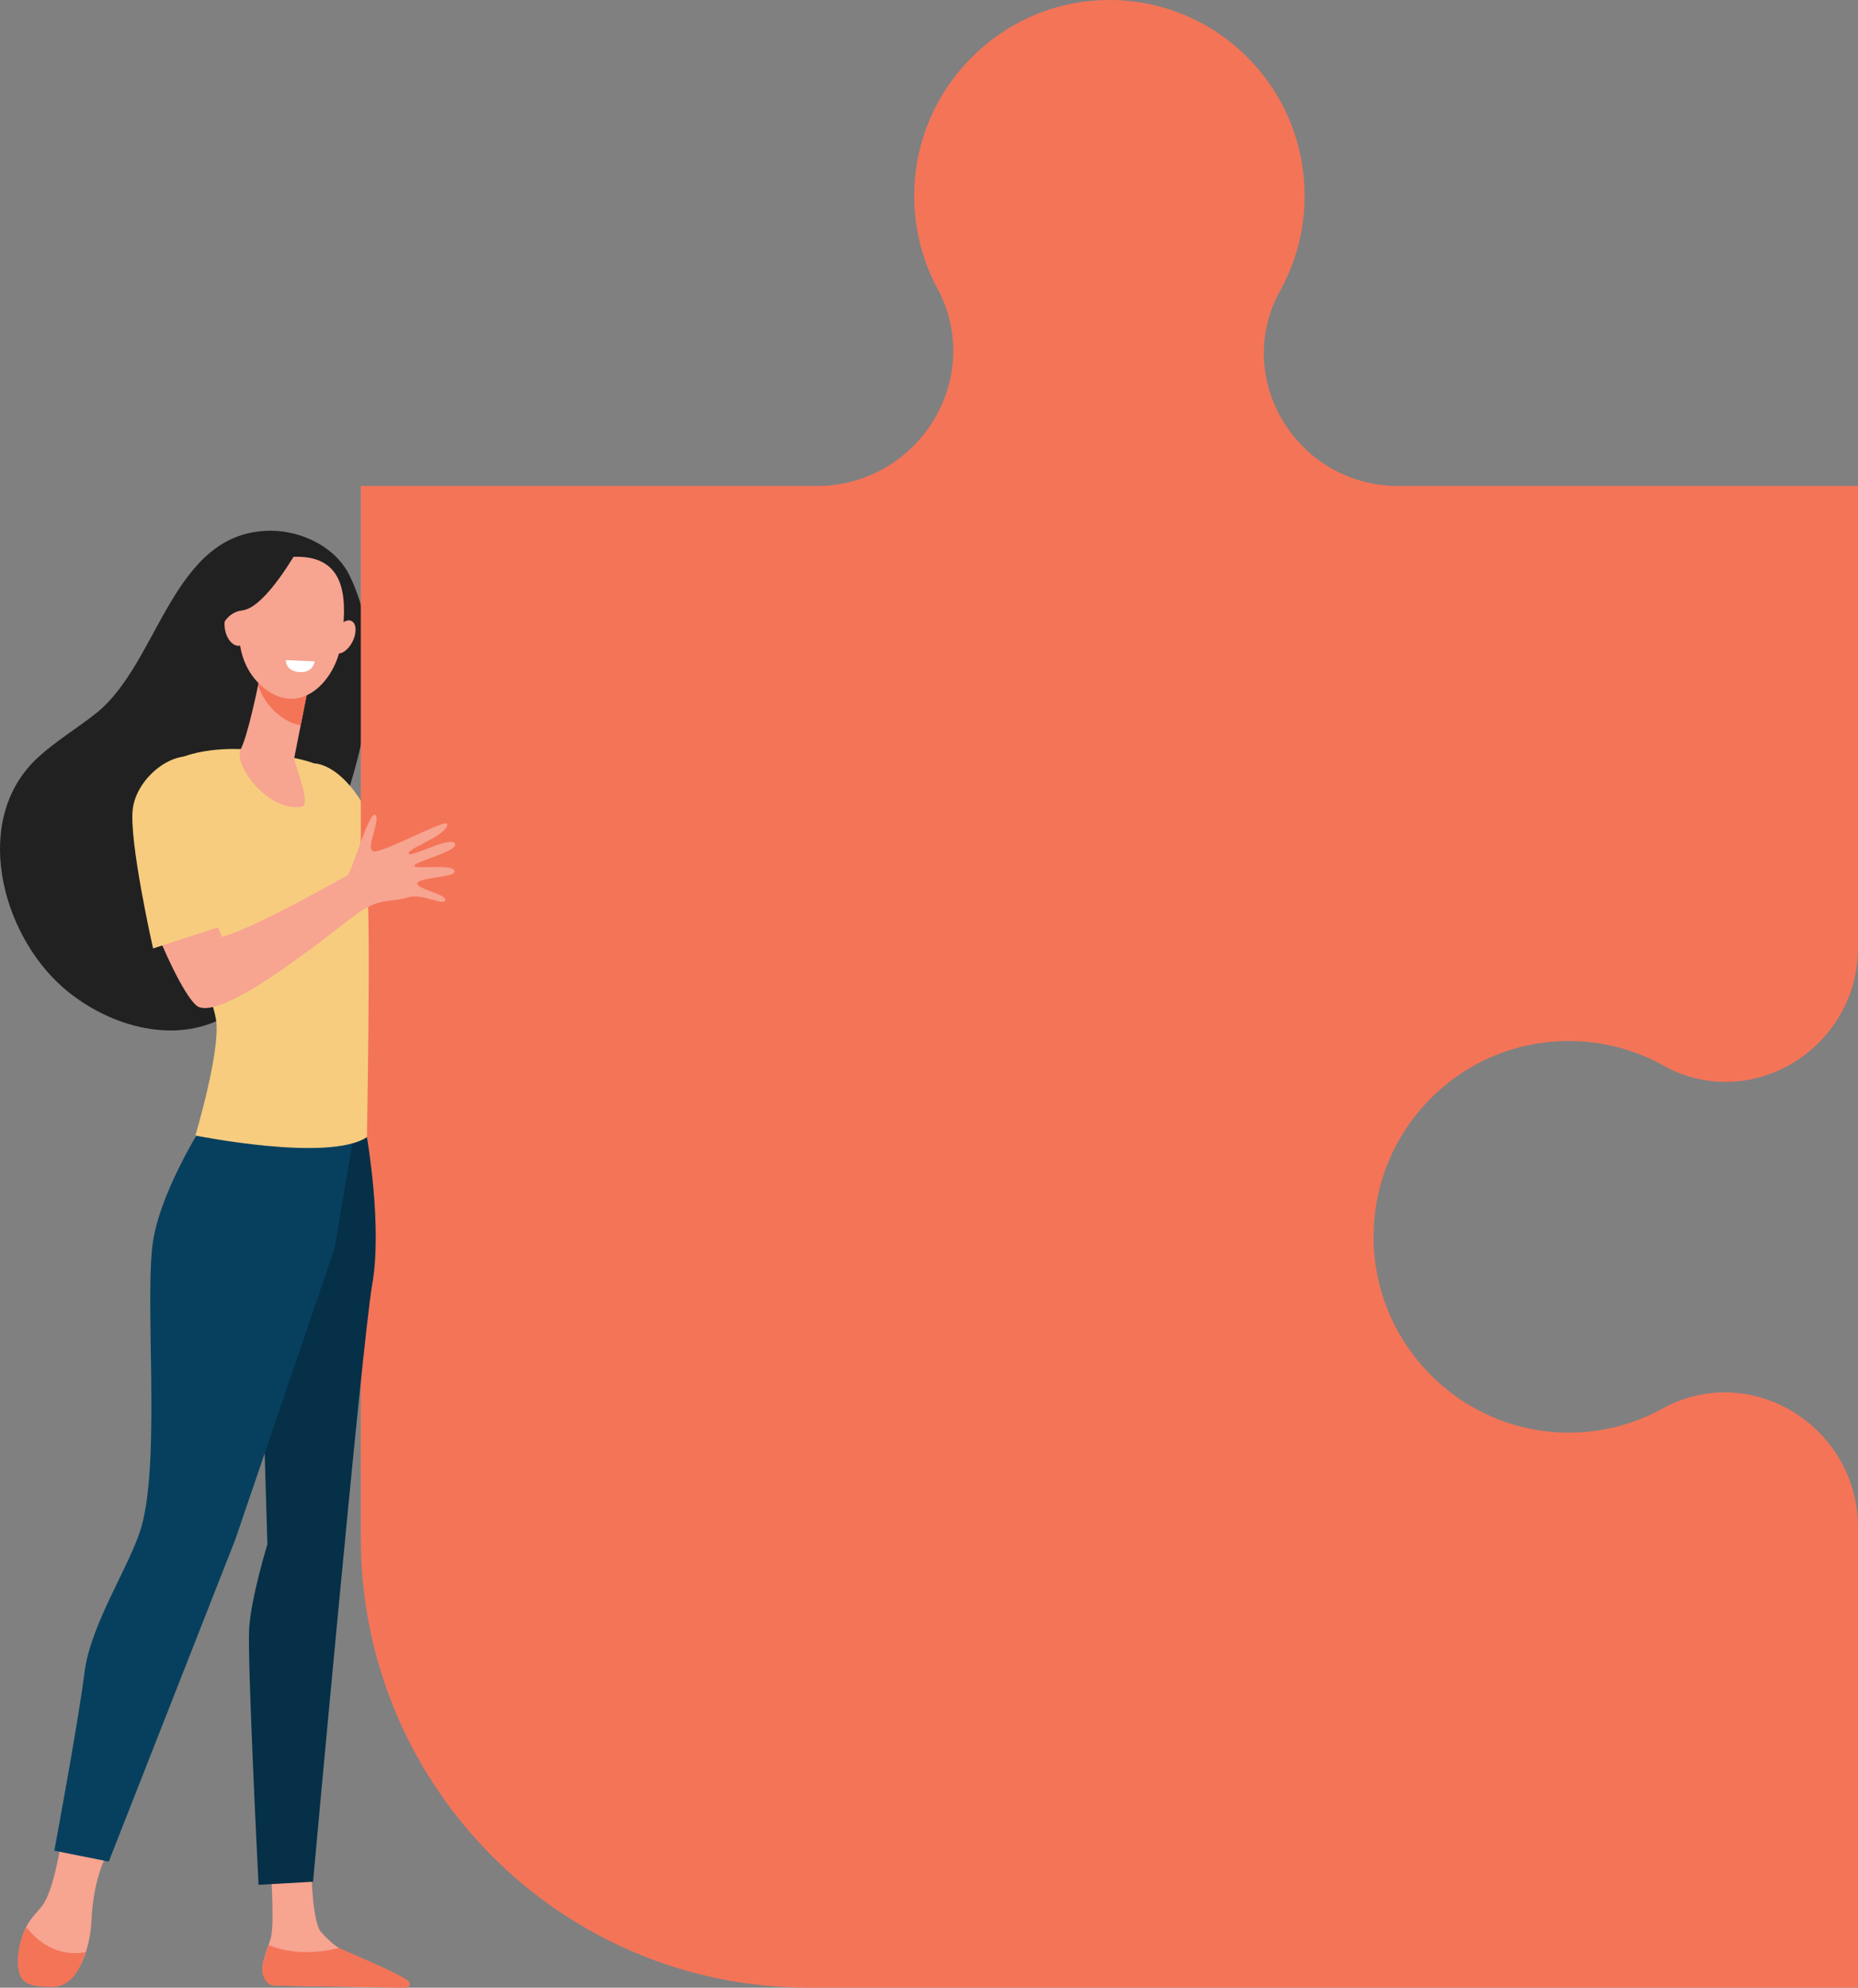 <?xml version="1.0" encoding="UTF-8"?> <svg xmlns="http://www.w3.org/2000/svg" xmlns:xlink="http://www.w3.org/1999/xlink" width="216px" height="231px" viewBox="0 0 216 231"><rect x="0" y="0" width="216" height="231" fill="#808080" stroke="none"/> <title>3</title> <g id="Web" stroke="none" stroke-width="1" fill="none" fill-rule="evenodd"> <g id="Artboard" transform="translate(-30, -219)" fill-rule="nonzero"> <g id="Group-87" transform="translate(30, 0)"> <g id="3" transform="translate(0, 219)"> <path d="M42.969,79.17 C43.142,74.981 42.529,70.843 40.668,66.945 C39.067,63.589 35.105,61.684 31.491,61.681 C20.018,61.665 18.559,76.931 11.256,82.82 C9.025,84.618 6.53,86.082 4.419,88.025 C-3.379,95.188 0.133,108.45 7.293,114.733 C12.262,119.09 20.07,121.569 26.194,118.159 C29.39,116.382 31.817,113.426 33.545,110.185 C35.999,105.588 37.581,100.284 39.326,95.383 C41.183,90.167 42.739,84.738 42.969,79.17" id="Fill-75" fill="#212121"></path> <path d="M44.843,99.454 C41.259,88.553 36.529,88.723 36.529,88.723 L40.351,111.935 C42.564,111.329 45.445,109.979 47.656,109.352 C46.923,105.905 45.726,102.138 44.843,99.454" id="Fill-76" fill="#F7CC7F"></path> <path d="M182.379,120.979 C186.448,120.979 190.263,122.054 193.565,123.935 C193.983,124.173 194.435,124.389 194.917,124.589 C204.985,128.735 216,121.057 216,110.142 L216,56.471 L162.475,56.471 C151.59,56.471 143.932,45.423 148.067,35.33 C148.267,34.845 148.482,34.391 148.719,33.972 C150.595,30.664 151.667,26.835 151.667,22.756 C151.667,9.83 140.918,-0.58 127.893,0.025 C116.107,0.572 106.616,10.281 106.287,22.108 C106.17,26.312 107.193,30.269 109.068,33.692 C109.301,34.116 109.515,34.578 109.712,35.069 C113.813,45.33 106.033,56.471 95.01,56.471 L41.944,56.471 L41.944,178.767 C41.944,207.615 65.267,231 94.037,231 L216,231 L216,177.508 C216,166.54 204.95,158.813 194.818,162.946 C194.334,163.143 193.879,163.359 193.461,163.594 C189.851,165.627 185.634,166.697 181.148,166.46 C169.59,165.846 160.256,156.428 159.71,144.839 C159.096,131.768 169.48,120.979 182.379,120.979" id="Fill-78" fill="#F47458"></path> <path d="M7.105,214.032 C7.105,214.032 6.297,219.666 4.906,221.483 C4.439,222.094 3.587,222.865 3.027,223.97 C2.156,225.685 2.638,228.241 3.28,229.65 C3.61,230.373 3.257,230.37 4.008,230.605 C6.232,231.293 8.598,230.133 9.546,227.99 C10.075,226.795 10.539,225.2 10.632,223.191 C10.87,218.074 12.453,215.472 12.453,215.472 L7.105,214.032" id="Fill-82" fill="#F7A491"></path> <path d="M31.433,216.609 C31.433,216.609 31.932,222.961 31.527,225.026 C31.31,226.134 30.102,228.409 30.656,229.45 C31.211,230.49 31.844,230.749 31.844,230.749 L46.205,230.984 C46.987,230.995 46.47,230.49 45.839,230.023 C44.807,229.26 43.974,228.756 40.676,227.153 C40.461,227.049 39.678,226.547 39.395,226.374 C38.679,225.936 37.96,225.242 37.341,224.551 C36.31,223.396 36.22,217.802 36.22,217.802 L31.433,216.609" id="Fill-83" fill="#F7A491"></path> <path d="M42.657,132.153 C42.657,132.153 44.466,142.467 43.278,149.23 C42.091,155.993 36.392,218.685 36.392,218.685 L30.059,219.042 C30.059,219.042 28.731,192.856 28.969,189.215 C29.206,185.573 31.086,179.479 31.086,179.479 L30.455,158.336 L38.447,130.56 L42.657,132.153" id="Fill-84" fill="#053047"></path> <path d="M24.044,129.981 C24.044,129.981 19.057,137.526 17.87,143.769 C16.682,150.012 18.741,169.197 16.457,177.38 C15.221,181.806 10.535,188.646 9.822,194.369 C9.11,200.092 6.315,215.08 6.315,215.08 L12.645,216.342 L27.357,178.906 L38.897,145.068 L41.854,127.641 L24.044,129.981" id="Fill-85" fill="#07405E"></path> <path d="M28.081,87.062 C28.081,87.062 21.478,86.64 18.866,89.5 C16.254,92.363 24.661,114.998 25.135,118.639 C25.61,122.281 22.714,131.963 22.714,131.963 C22.714,131.963 38.224,135.101 42.657,132.153 C42.657,132.153 43.132,105.964 42.657,103.363 C42.183,100.761 38.224,90.183 37.275,89.143 C36.325,88.102 28.081,87.062 28.081,87.062" id="Fill-86" fill="#F7CC7F"></path> <path d="M30.279,78.196 C30.279,78.196 30.245,78.391 30.183,78.722 C29.889,80.317 28.755,85.61 27.989,87.064 C27.064,88.825 31.158,94.43 35.098,93.747 C36.271,93.542 34.107,88.596 34.211,88.07 C34.41,87.067 34.68,85.698 34.956,84.295 C35.112,83.503 35.27,82.699 35.418,81.944 C35.84,79.799 36.183,78.047 36.183,78.047 L30.279,78.196" id="Fill-87" fill="#F7A491"></path> <path d="M30.183,78.722 C30.245,78.391 30.279,78.196 30.279,78.196 L36.183,78.047 C36.183,78.047 35.84,79.799 35.418,81.944 C35.271,82.694 35.114,83.495 34.959,84.282 C34.047,84.145 33.095,83.7 32.14,82.86 C31.098,81.944 30.416,80.845 30.004,79.669 C30.077,79.292 30.138,78.97 30.183,78.722" id="Fill-88" fill="#F47458"></path> <path d="M34.253,64.707 C34.253,64.707 31.47,64.384 29.725,66.652 C27.981,68.92 26.1,75.931 30.434,79.743 C34.768,83.556 39.05,79.239 39.684,74.664 C40.319,70.088 40.566,64.541 34.253,64.707" id="Fill-89" fill="#F7A491"></path> <path d="M40.967,74.597 C40.449,75.608 39.581,76.168 39.027,75.848 C38.473,75.528 38.444,74.448 38.961,73.436 C39.478,72.428 40.347,71.868 40.9,72.188 C41.454,72.508 41.484,73.586 40.967,74.597" id="Fill-90" fill="#F7A491"></path> <path d="M9.977,226.865 C6.527,227.497 4.231,225.469 3.037,223.951 C2.16,225.669 1.732,228.236 2.377,229.65 C2.945,230.896 4.605,230.859 5.912,230.909 C7.295,230.96 8.364,230.189 9.05,228.978 C9.37,228.415 9.7,227.71 9.977,226.865" id="Fill-92" fill="#F47458"></path> <path d="M39.393,226.374 C35.595,227.353 32.788,226.686 31.218,226.051 C30.813,227.203 30.276,228.652 30.56,229.485 C30.909,230.506 31.405,230.738 31.844,230.749 C35.313,230.842 44.551,230.965 47.196,231 C47.566,231.005 47.769,230.573 47.532,230.288 C46.876,229.501 39.676,226.547 39.393,226.374" id="Fill-93" fill="#F47458"></path> <path d="M28.884,72.609 C29.1,73.794 28.665,74.88 27.912,75.034 C27.159,75.189 26.373,74.357 26.157,73.172 C25.941,71.988 26.376,70.902 27.129,70.747 C27.882,70.59 28.667,71.425 28.884,72.609" id="Fill-94" fill="#F7A491"></path> <path d="M34.564,63.957 C34.564,63.957 30.846,70.624 28.186,70.934 C25.526,71.241 25.177,74.784 25.177,74.784 C25.177,74.784 26.128,66.62 28.761,65.046 C31.394,63.472 34.564,63.957 34.564,63.957" id="Fill-91" fill="#212121"></path> <path d="M33.227,76.71 L36.584,76.862 C36.584,76.862 36.449,78.137 34.971,78.113 C33.169,78.084 33.227,76.71 33.227,76.71" id="Fill-95" fill="#FFFFFF"></path> <path d="M51.751,104.63 C51.989,103.947 48.683,103.397 48.507,102.709 C48.331,102.018 52.681,101.965 52.837,101.359 C53.124,100.244 48.068,101.124 48.168,100.601 C48.268,100.081 53.436,98.915 52.877,98.019 C52.319,97.122 47.644,99.788 47.502,99.182 C47.361,98.574 52.072,97.096 51.988,95.762 C51.943,95.049 44.255,99.313 43.364,98.926 C42.472,98.539 44.323,95.193 43.613,94.695 C42.903,94.198 40.866,101.498 40.376,101.741 C39.888,101.983 29.501,107.928 25.806,108.872 C25.357,107.631 24.387,105.959 23.991,104.785 C21.918,106.263 20.378,107.007 18.238,108.354 C19.789,112.25 21.995,116.516 23.075,117.007 C26.364,118.495 39.083,107.917 41.622,106.108 C44.163,104.296 45.617,104.883 47.335,104.31 C49.053,103.739 51.514,105.31 51.751,104.63" id="Fill-173" fill="#F7A491"></path> <path d="M17.794,110.225 C17.794,110.225 14.947,97.619 15.441,93.961 C15.935,90.303 20.27,86.896 23.274,88.158 C26.277,89.425 27.639,107.023 27.639,107.023 L17.794,110.225" id="Fill-174" fill="#F7CC7F"></path> </g> </g> </g> </g> </svg> 